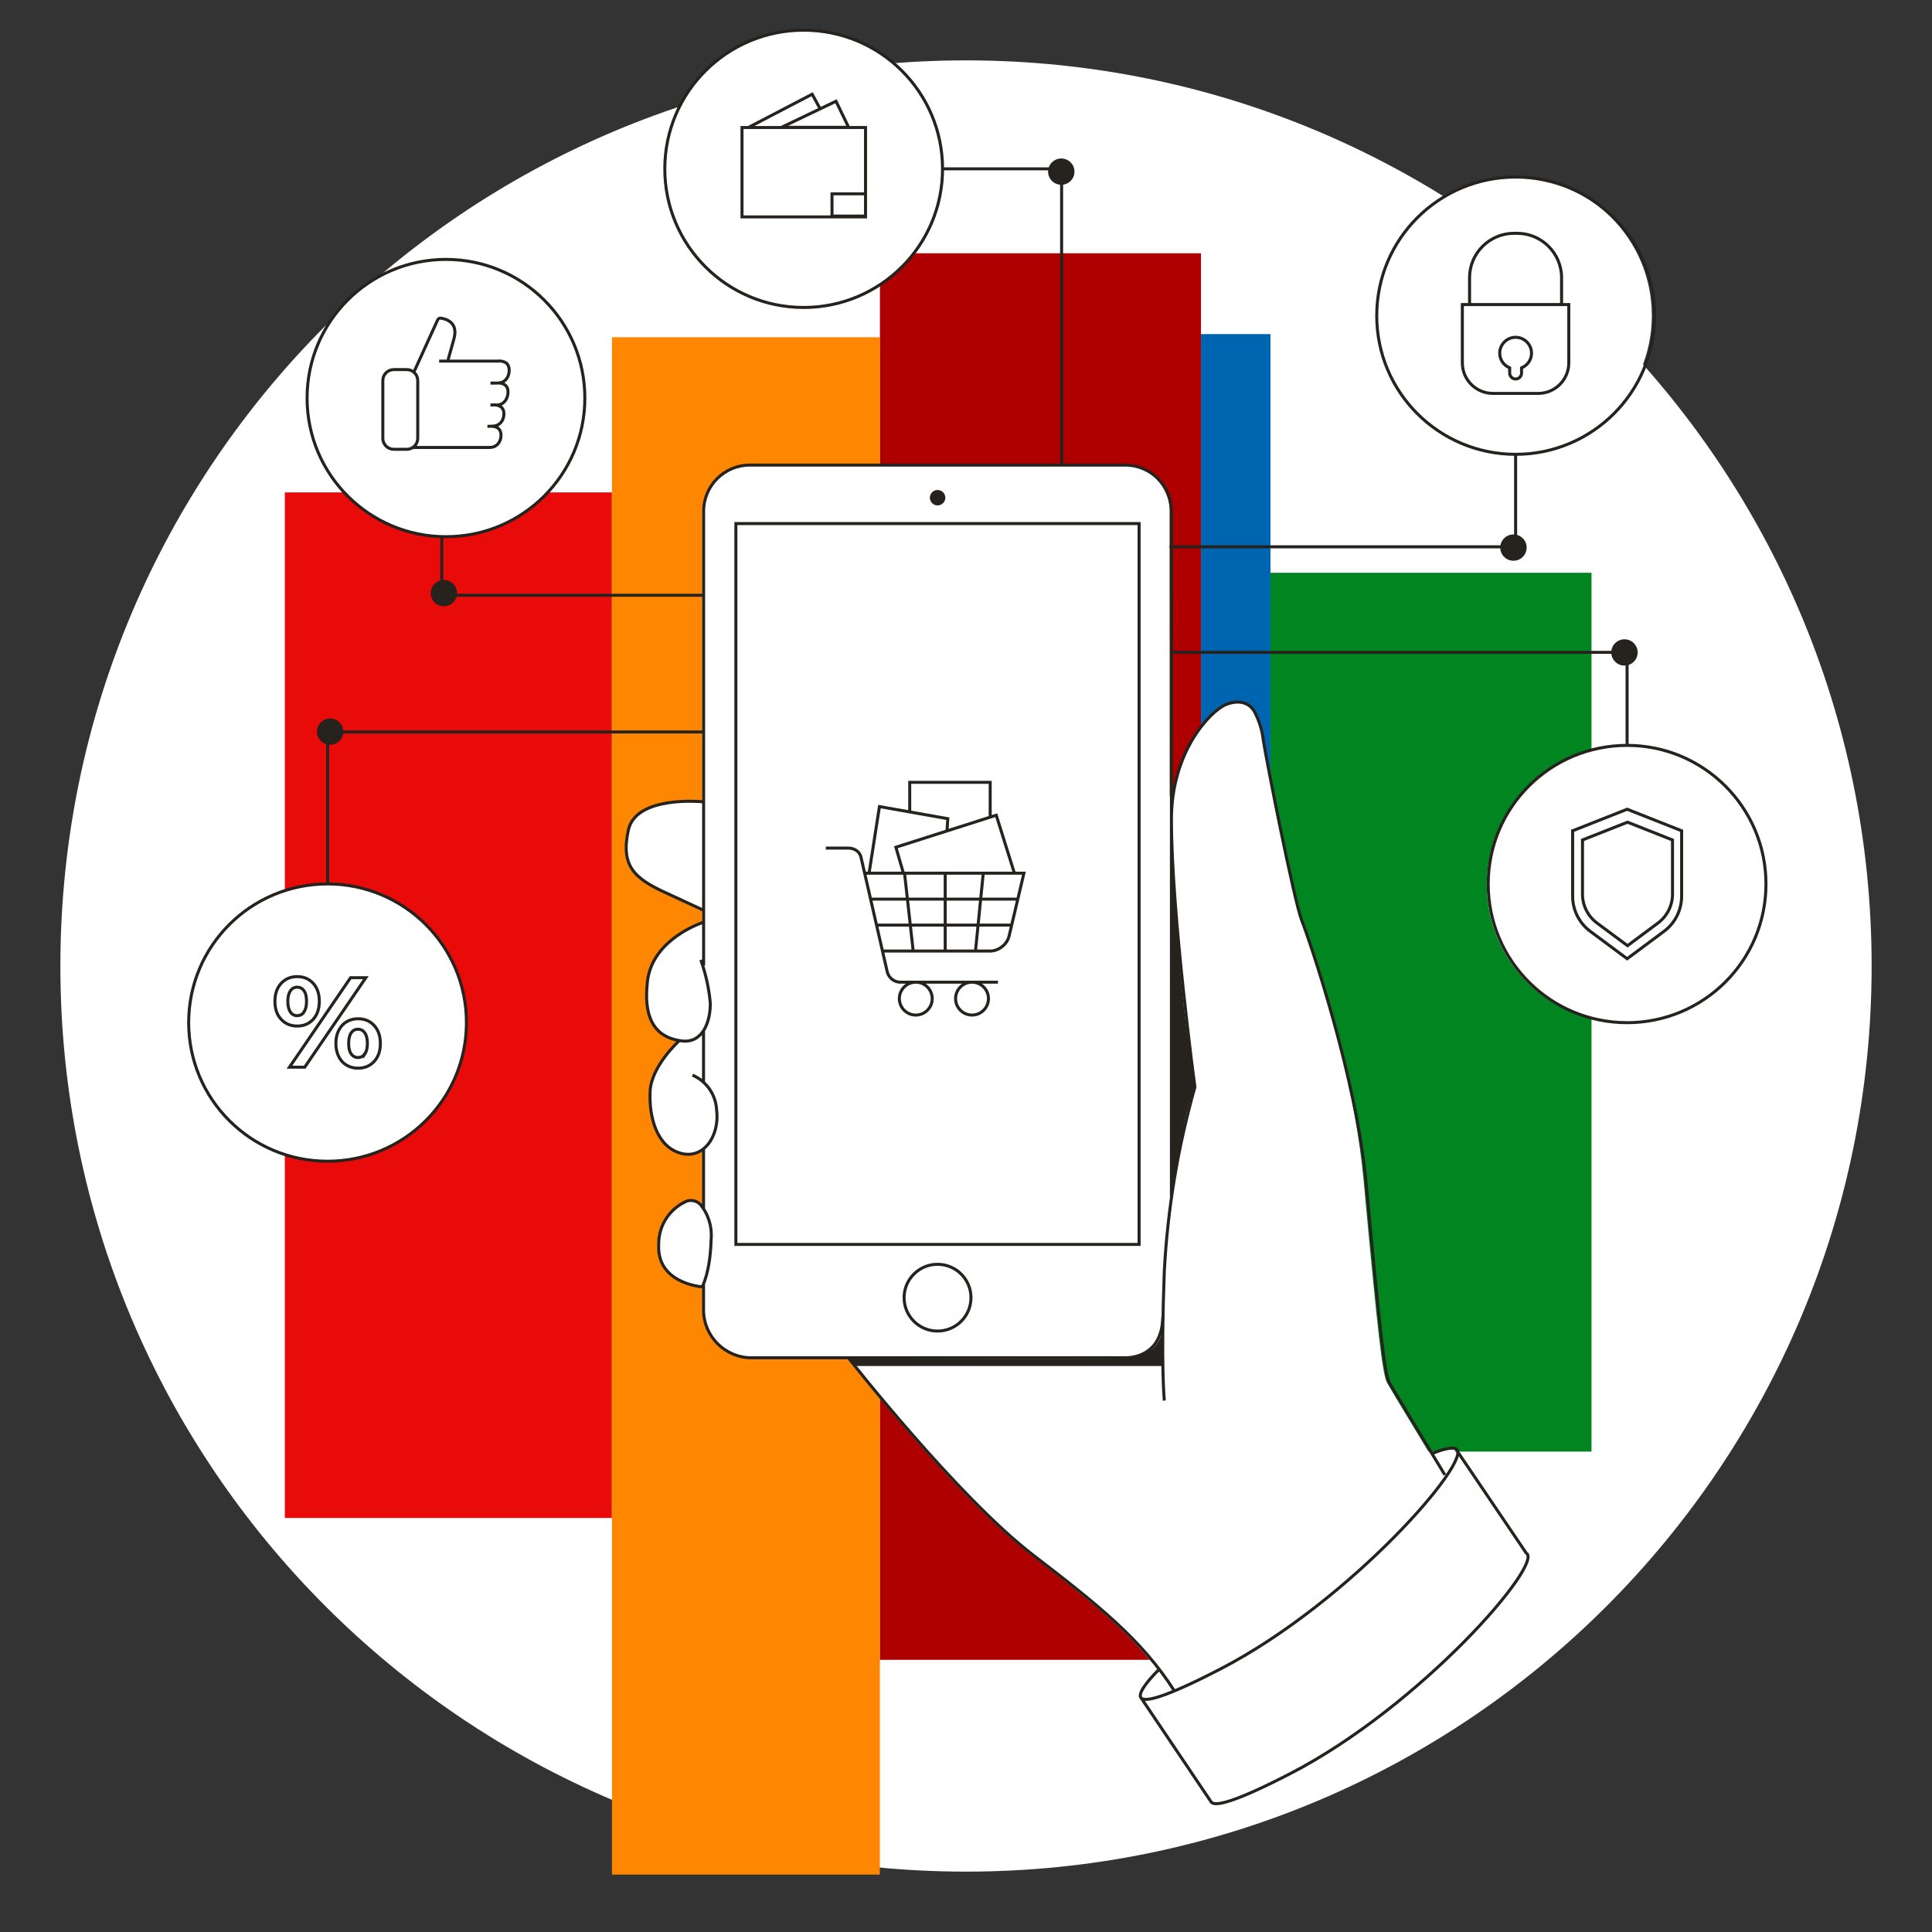 <svg width="256" height="256" viewBox="0 0 256 256" fill="none" xmlns="http://www.w3.org/2000/svg">
<rect x="0" y="0" width="256" height="256" fill="#333333" stroke="none"/>
<g id="mobile_shopping_mass ">
<path id="darkmodeMask" d="M128 248C194.274 248 248 194.274 248 128C248 61.726 194.274 8 128 8C61.726 8 8 61.726 8 128C8 194.274 61.726 248 128 248Z" fill="white"/>
<g id="stripes">
<path id="Vector" d="M81.078 65.247H37.742V201.142H81.078V65.247Z" fill="#E90A0A"/>
<path id="Vector_2" d="M116.583 44.69H81.09V248.392H116.583V44.69Z" fill="#FF8600"/>
<path id="Vector_3" d="M159.134 33.56H116.596V219.934H159.134V33.56Z" fill="#AE0000"/>
<path id="Vector_4" d="M210.882 75.894H168.343V192.343H210.882V75.894Z" fill="#008520"/>
<path id="Vector_5" d="M168.343 44.268H159.134V230.194H168.343V44.268Z" fill="#0065B1"/>
</g>
<g id="whiteFill">
<g id="Vector_6">
<path id="Vector_7" d="M43.369 153.852C53.514 153.852 61.738 145.628 61.738 135.483C61.738 125.338 53.514 117.114 43.369 117.114C33.224 117.114 25 125.338 25 135.483C25 145.628 33.224 153.852 43.369 153.852Z" fill="white"/>
<path id="Vector_8" d="M59.031 71.107C69.176 71.107 77.4 62.883 77.4 52.738C77.4 42.593 69.176 34.369 59.031 34.369C48.886 34.369 40.662 42.593 40.662 52.738C40.662 62.883 48.886 71.107 59.031 71.107Z" fill="white"/>
<path id="Vector_9" d="M106.343 40.738C116.488 40.738 124.712 32.514 124.712 22.369C124.712 12.224 116.488 4 106.343 4C96.198 4 87.974 12.224 87.974 22.369C87.974 32.514 96.198 40.738 106.343 40.738Z" fill="white"/>
<path id="Vector_10" d="M200.508 60.182C210.653 60.182 218.877 51.958 218.877 41.813C218.877 31.668 210.653 23.444 200.508 23.444C190.364 23.444 182.139 31.668 182.139 41.813C182.139 51.958 190.364 60.182 200.508 60.182Z" fill="white"/>
<path id="Vector_11" d="M215.25 135.5C225.329 135.5 233.5 127.329 233.5 117.25C233.5 107.17 225.329 99 215.25 99C205.171 99 197 107.17 197 117.25C197 127.329 205.171 135.5 215.25 135.5Z" fill="white"/>
<path id="Vector_12" d="M202.212 206.325C202.237 206.131 202.14 205.938 201.983 205.817L201.922 205.745L192.847 192.282C192.81 192.149 192.726 192.028 192.605 191.968C192.17 191.738 191.179 191.968 189.632 192.512L189.427 192.584L189.306 192.391C187.795 189.913 184.242 184.04 183.807 183.255C183.179 182.191 182.55 176.668 180.689 156.463C179.663 145.289 176.5 134 172.5 122C171.802 119.478 170.642 114.275 170 112C168.5 105.5 167.887 101.05 167.5 98.5C167.331 97.159 166.616 95.196 166 94C165.238 92.719 163.71 92.679 162.042 93.392C160.604 93.996 156.951 98.531 155.5 104.5L155 105.5L154.985 67.772C154.985 64.364 152.217 61.608 148.821 61.608H99.201C95.793 61.608 93.038 64.364 93.038 67.772V106.214H92.748C91.322 106.093 84.071 105.742 83.116 109.984C82.053 114.721 83.745 116.341 88.035 118.359C91.213 119.821 92.494 120.474 92.893 120.631L93.038 120.691V122.166L92.869 122.226C91.805 122.625 86.21 124.873 85.666 130.069C85.207 134.432 86.451 137.03 89.34 137.791L89.787 137.912L89.473 138.239C88.675 139.024 86.101 141.816 85.968 144.595C85.835 147.774 86.79 151.87 89.98 152.825C90.875 153.115 91.841 153.018 92.651 152.559L93.05 152.33V159.858L92.615 159.46C92.301 159.158 91.865 158.988 91.418 158.988C91.14 158.988 90.875 159.049 90.633 159.17C88.458 160.221 87.08 162.457 87.104 164.874C86.85 169.647 91.817 170.421 92.82 170.529H93.05V173.526C93.05 177.079 95.938 179.968 99.503 179.98H112.229L112.301 180.076C113.8 181.962 127.141 198.735 136.628 206.059C144.278 211.956 149.208 215.896 153.16 220.959L153.293 221.153L153.136 221.31C151.383 223.038 150.538 224.428 150.912 224.947V225.008L160.133 238.724C160.217 238.869 160.375 239.026 160.858 239.026C162.272 239.026 165.486 237.721 170.683 235.026C186.913 226.772 202.224 209.757 202.237 206.349L202.212 206.325Z" fill="white"/>
</g>
</g>
<g id="blackStroke">
<path id="Vector_13" d="M109.425 112.376H112.405C113.322 112.376 114.01 112.949 114.125 113.751L117.564 128.768C117.793 129.685 118.595 130.144 119.283 130.144H132.237M117.105 126.018H131.205C132.351 126.018 133.498 125.101 133.727 123.954L135.676 115.701H114.698M115.5 119.14H134.759M116.303 122.579H133.956M125.244 115.701V126.018M119.856 115.701L121.003 126.018M130.288 115.701L129.256 126.018M134.415 115.701L132.008 108.021L118.71 112.262L119.742 115.816M125.473 110.199L125.588 108.48L116.532 106.875L115.156 115.701M131.205 108.364V103.664H120.544V107.562M121.347 134.5C122.549 134.5 123.525 133.524 123.525 132.322C123.525 131.119 122.549 130.144 121.347 130.144C120.144 130.144 119.169 131.119 119.169 132.322C119.169 133.524 120.144 134.5 121.347 134.5ZM128.798 134.5C130 134.5 130.976 133.524 130.976 132.322C130.976 131.119 130 130.144 128.798 130.144C127.595 130.144 126.62 131.119 126.62 132.322C126.62 133.524 127.595 134.5 128.798 134.5Z" stroke="#26221E" stroke-width="0.4" stroke-miterlimit="10"/>
<path id="blackStroke_2" d="M155.221 158.594V67.731C155.221 64.358 152.473 61.627 149.095 61.627H99.348C95.97 61.627 93.234 64.371 93.234 67.731V127.944M154.277 185.583C154.277 185.583 153.804 180.906 154.277 168.433C154.712 160.178 156.081 151.995 158.332 144.043C158.332 144.043 155.221 121.043 155.221 108.582C155.221 99.541 160.391 94.248 162.376 93.389C163.853 92.761 165.403 92.894 166.214 94.284C166.843 95.48 167.255 96.786 167.4 98.127C167.779 100.643 171.5 119.5 172.5 122C173.5 124.5 179.716 142.811 180.984 156.443C182.885 176.881 183.478 182.163 184.108 183.262C184.737 184.362 191.445 195.421 191.445 195.421M93.077 106.237C93.077 106.237 84.323 105.355 83.27 109.948C82.205 114.734 84.045 116.377 88.173 118.275C92.302 120.172 93.222 120.62 93.222 120.62M93.222 122.203C93.222 122.203 86.43 124.318 85.788 130.059C85.135 135.788 87.471 137.564 90.328 137.927C93.186 138.29 94.154 135.22 94.118 132.923C93.948 130.965 93.513 129.032 92.859 127.195M89.953 137.951C89.953 137.951 86.297 141.263 86.139 144.623C85.982 147.983 87.011 151.875 90.123 152.793C93.234 153.712 95.438 150.485 94.941 146.931C94.796 144.961 93.573 143.245 91.757 142.459M153.599 221.189C153.599 221.189 144.264 230.169 161.638 221.189C179.023 212.209 195.367 193.246 192.934 191.977C192.437 191.735 191.299 191.976 189.75 192.605M93.222 170.04V173.557C93.222 177.074 96.079 179.914 99.59 179.914H149.071C150.947 179.914 154 179 154.074 174.5M93.222 152.201V160.117M93.222 136.61V143.39M112.435 179.951C112.435 179.951 126.806 198.285 136.867 206.033C145.366 212.559 151.286 217.249 155.608 224.053M151.117 224.851L160.463 238.738C160.863 239.427 163.357 238.943 170.96 235.015C188.333 226.047 204.677 207.072 202.232 205.791L192.909 192.013M93.174 96.991H43.414V117.139M58.536 71.042V78.874H93.222M54.88 49.227L55.352 48.187L57.991 42.386C58.064 42.229 58.233 42.132 58.403 42.156C59.105 42.253 60.764 42.712 60.146 44.912L59.371 47.679M58.185 47.849H65.933C65.933 47.849 66.986 47.704 67.338 48.429C67.677 49.106 67.398 50.749 65.957 50.749M65.764 53.674C67.204 53.674 67.531 52.018 67.192 51.342C66.841 50.616 65.788 50.761 65.788 50.761H64.989M64.989 53.662H65.243C65.243 53.662 66.296 53.517 66.647 54.242C66.986 54.919 66.672 56.466 65.243 56.466M54.746 59.294H64.856C66.296 59.294 66.599 57.747 66.26 57.071C65.909 56.345 64.856 56.49 64.856 56.49H64.589M155.221 86.44H215.598V98.768M215.598 98.768C225.755 98.768 234 106.986 234 117.139C234 127.291 225.767 135.51 215.598 135.51C205.428 135.51 197.195 127.291 197.195 117.139C197.195 106.986 205.428 98.768 215.598 98.768ZM200.827 60.189V72.456H154.967M194.725 40.367V36.79C194.725 33.551 197.377 30.916 200.609 30.916H201.033C204.278 30.916 206.917 33.563 206.917 36.79V40.367M99.203 16.872L107.617 12.485L108.682 14.43M114.675 28.632H110.244V25.683H114.675M140.669 61.627V22.371H124.724M97.508 69.374H150.935V164.891H97.508V69.374ZM124.227 167.526C126.673 167.526 128.659 169.508 128.659 171.95C128.659 174.391 126.673 176.373 124.227 176.373C121.782 176.373 119.796 174.391 119.796 171.95C119.796 169.508 121.782 167.526 124.227 167.526ZM90.776 159.247C91.454 158.909 92.266 159.054 92.798 159.598C93.876 160.903 94.384 162.583 94.227 164.263C94.106 168.662 93.04 170.511 93.04 170.511C93.04 170.511 87.011 170.101 87.278 164.916C87.241 162.51 88.597 160.311 90.776 159.259V159.247ZM43.402 117.127C53.56 117.127 61.805 125.345 61.805 135.498C61.805 145.65 53.572 153.869 43.402 153.869C33.233 153.869 25 145.65 25 135.498C25 125.345 33.233 117.127 43.402 117.127ZM37.252 135.063C36.695 134.47 36.429 133.685 36.429 132.682C36.429 131.679 36.707 130.893 37.252 130.301C37.797 129.708 38.511 129.406 39.383 129.406C40.255 129.406 40.957 129.708 41.502 130.301C42.046 130.893 42.313 131.691 42.313 132.682C42.313 133.673 42.034 134.47 41.502 135.063C40.957 135.655 40.255 135.957 39.383 135.957C38.511 135.957 37.797 135.655 37.252 135.063ZM40.279 134.084C40.497 133.769 40.618 133.298 40.618 132.682C40.618 132.065 40.509 131.594 40.279 131.28C40.061 130.965 39.758 130.808 39.371 130.808C38.983 130.808 38.693 130.978 38.475 131.292C38.257 131.606 38.136 132.077 38.136 132.694C38.136 133.31 38.257 133.769 38.475 134.096C38.693 134.422 38.995 134.579 39.371 134.579C39.758 134.579 40.061 134.422 40.279 134.108V134.084ZM46.453 129.551H48.475L44.425 135.48L40.376 141.408H38.354L46.453 129.551ZM45.921 141.142C45.473 140.876 45.121 140.489 44.879 139.994C44.637 139.498 44.504 138.93 44.504 138.265C44.504 137.601 44.625 137.033 44.879 136.537C45.134 136.042 45.473 135.655 45.921 135.389C46.368 135.123 46.877 134.99 47.446 134.99C48.318 134.99 49.032 135.292 49.577 135.885C50.122 136.477 50.4 137.262 50.4 138.265C50.4 139.269 50.122 140.054 49.577 140.646C49.032 141.239 48.318 141.541 47.446 141.541C46.877 141.541 46.368 141.408 45.921 141.142ZM48.342 139.667C48.56 139.353 48.681 138.882 48.681 138.265C48.681 137.649 48.572 137.19 48.342 136.863C48.124 136.549 47.821 136.38 47.434 136.38C47.047 136.38 46.756 136.537 46.538 136.851C46.32 137.166 46.199 137.637 46.199 138.253C46.199 138.87 46.308 139.341 46.538 139.655C46.768 139.97 47.059 140.127 47.434 140.127C47.821 140.127 48.124 139.958 48.342 139.643V139.667ZM59.093 34.373C69.25 34.373 77.495 42.591 77.495 52.744C77.495 62.896 69.263 71.115 59.093 71.115C48.923 71.115 40.69 62.896 40.69 52.744C40.69 42.591 48.923 34.373 59.093 34.373ZM53.899 59.536H52.18C51.381 59.536 50.727 58.883 50.727 58.086V50.423C50.727 49.625 51.381 48.973 52.18 48.973H53.899C54.698 48.973 55.352 49.625 55.352 50.423V58.086C55.352 58.883 54.698 59.536 53.899 59.536ZM208.382 110.08V118.783C208.394 120.62 209.266 122.336 210.743 123.424L215.61 127.037L220.465 123.424C221.942 122.336 222.813 120.62 222.825 118.783V110.08L215.61 107.228L208.394 110.08H208.382ZM209.689 111.301V118.492C209.689 120.003 210.416 121.429 211.639 122.324L215.658 125.309L219.666 122.324C220.888 121.429 221.615 120.003 221.615 118.492V111.301L215.658 108.944L209.689 111.301ZM200.827 23.459C210.985 23.459 219.23 31.677 219.23 41.83C219.23 51.982 210.997 60.201 200.827 60.201C190.658 60.201 182.425 51.982 182.425 41.83C182.425 31.677 190.658 23.459 200.827 23.459ZM203.83 52.127H197.813C195.585 52.127 193.769 50.314 193.769 48.09V40.355H207.873V48.09C207.873 50.314 206.057 52.127 203.83 52.127ZM202.934 46.797C202.934 45.637 201.99 44.694 200.827 44.694C199.665 44.694 198.721 45.637 198.721 46.797C198.721 47.679 199.266 48.429 200.04 48.743V49.432C200.04 49.867 200.391 50.218 200.827 50.218C201.263 50.218 201.614 49.867 201.614 49.432V48.743C202.389 48.429 202.934 47.679 202.934 46.797ZM106.491 4C116.649 4 124.893 12.219 124.893 22.371C124.893 32.523 116.661 40.742 106.491 40.742C96.321 40.742 88.089 32.523 88.089 22.371C88.089 12.219 96.321 4 106.491 4ZM103.549 16.872L110.777 13.415L112.448 16.872H103.549ZM98.319 16.896H114.687V28.74H98.319V16.896Z" stroke="#26221E" stroke-width="0.4" stroke-miterlimit="10"/>
</g>
<path id="blackFill" d="M113.493 181L112.5 180C112.5 180 147.149 180.264 148.5 180C152 180 153.5 178.5 154 176.5L154.008 181H113.493ZM155.117 158.5C155.117 158.5 156.553 150.077 157.228 147.493C157.903 144.909 158.289 143.731 158.289 143.731C158.289 143.731 156.938 136.075 156.179 126.16C155.431 116.257 155.117 113.601 155.117 113.601V158.5ZM43.748 95.201C44.713 95.201 45.497 95.982 45.497 96.944C45.497 97.905 44.713 98.686 43.748 98.686C42.784 98.686 42 97.905 42 96.944C42 95.982 42.784 95.201 43.748 95.201ZM58.821 76.849C59.786 76.849 60.57 77.63 60.57 78.592C60.57 79.553 59.786 80.335 58.821 80.335C57.856 80.335 57.073 79.553 57.073 78.592C57.073 77.63 57.856 76.849 58.821 76.849ZM215.252 84.709C216.216 84.709 217 85.49 217 86.452C217 87.413 216.216 88.195 215.252 88.195C214.287 88.195 213.503 87.413 213.503 86.452C213.503 85.49 214.287 84.709 215.252 84.709ZM200.541 70.816C201.505 70.816 202.289 71.597 202.289 72.559C202.289 73.52 201.505 74.301 200.541 74.301C199.576 74.301 198.792 73.52 198.792 72.559C198.792 71.597 199.576 70.816 200.541 70.816ZM140.624 21C141.588 21 142.372 21.781 142.372 22.743C142.372 23.704 141.588 24.485 140.624 24.485C139.659 24.485 138.875 23.704 138.875 22.743C138.875 21.781 139.659 21 140.624 21ZM124.236 64.927C124.804 64.927 125.261 65.384 125.261 65.948C125.261 66.513 124.804 66.97 124.236 66.97C123.67 66.97 123.212 66.513 123.212 65.948C123.212 65.384 123.67 64.927 124.236 64.927Z" fill="#26221E"/>
</g>
</svg>
